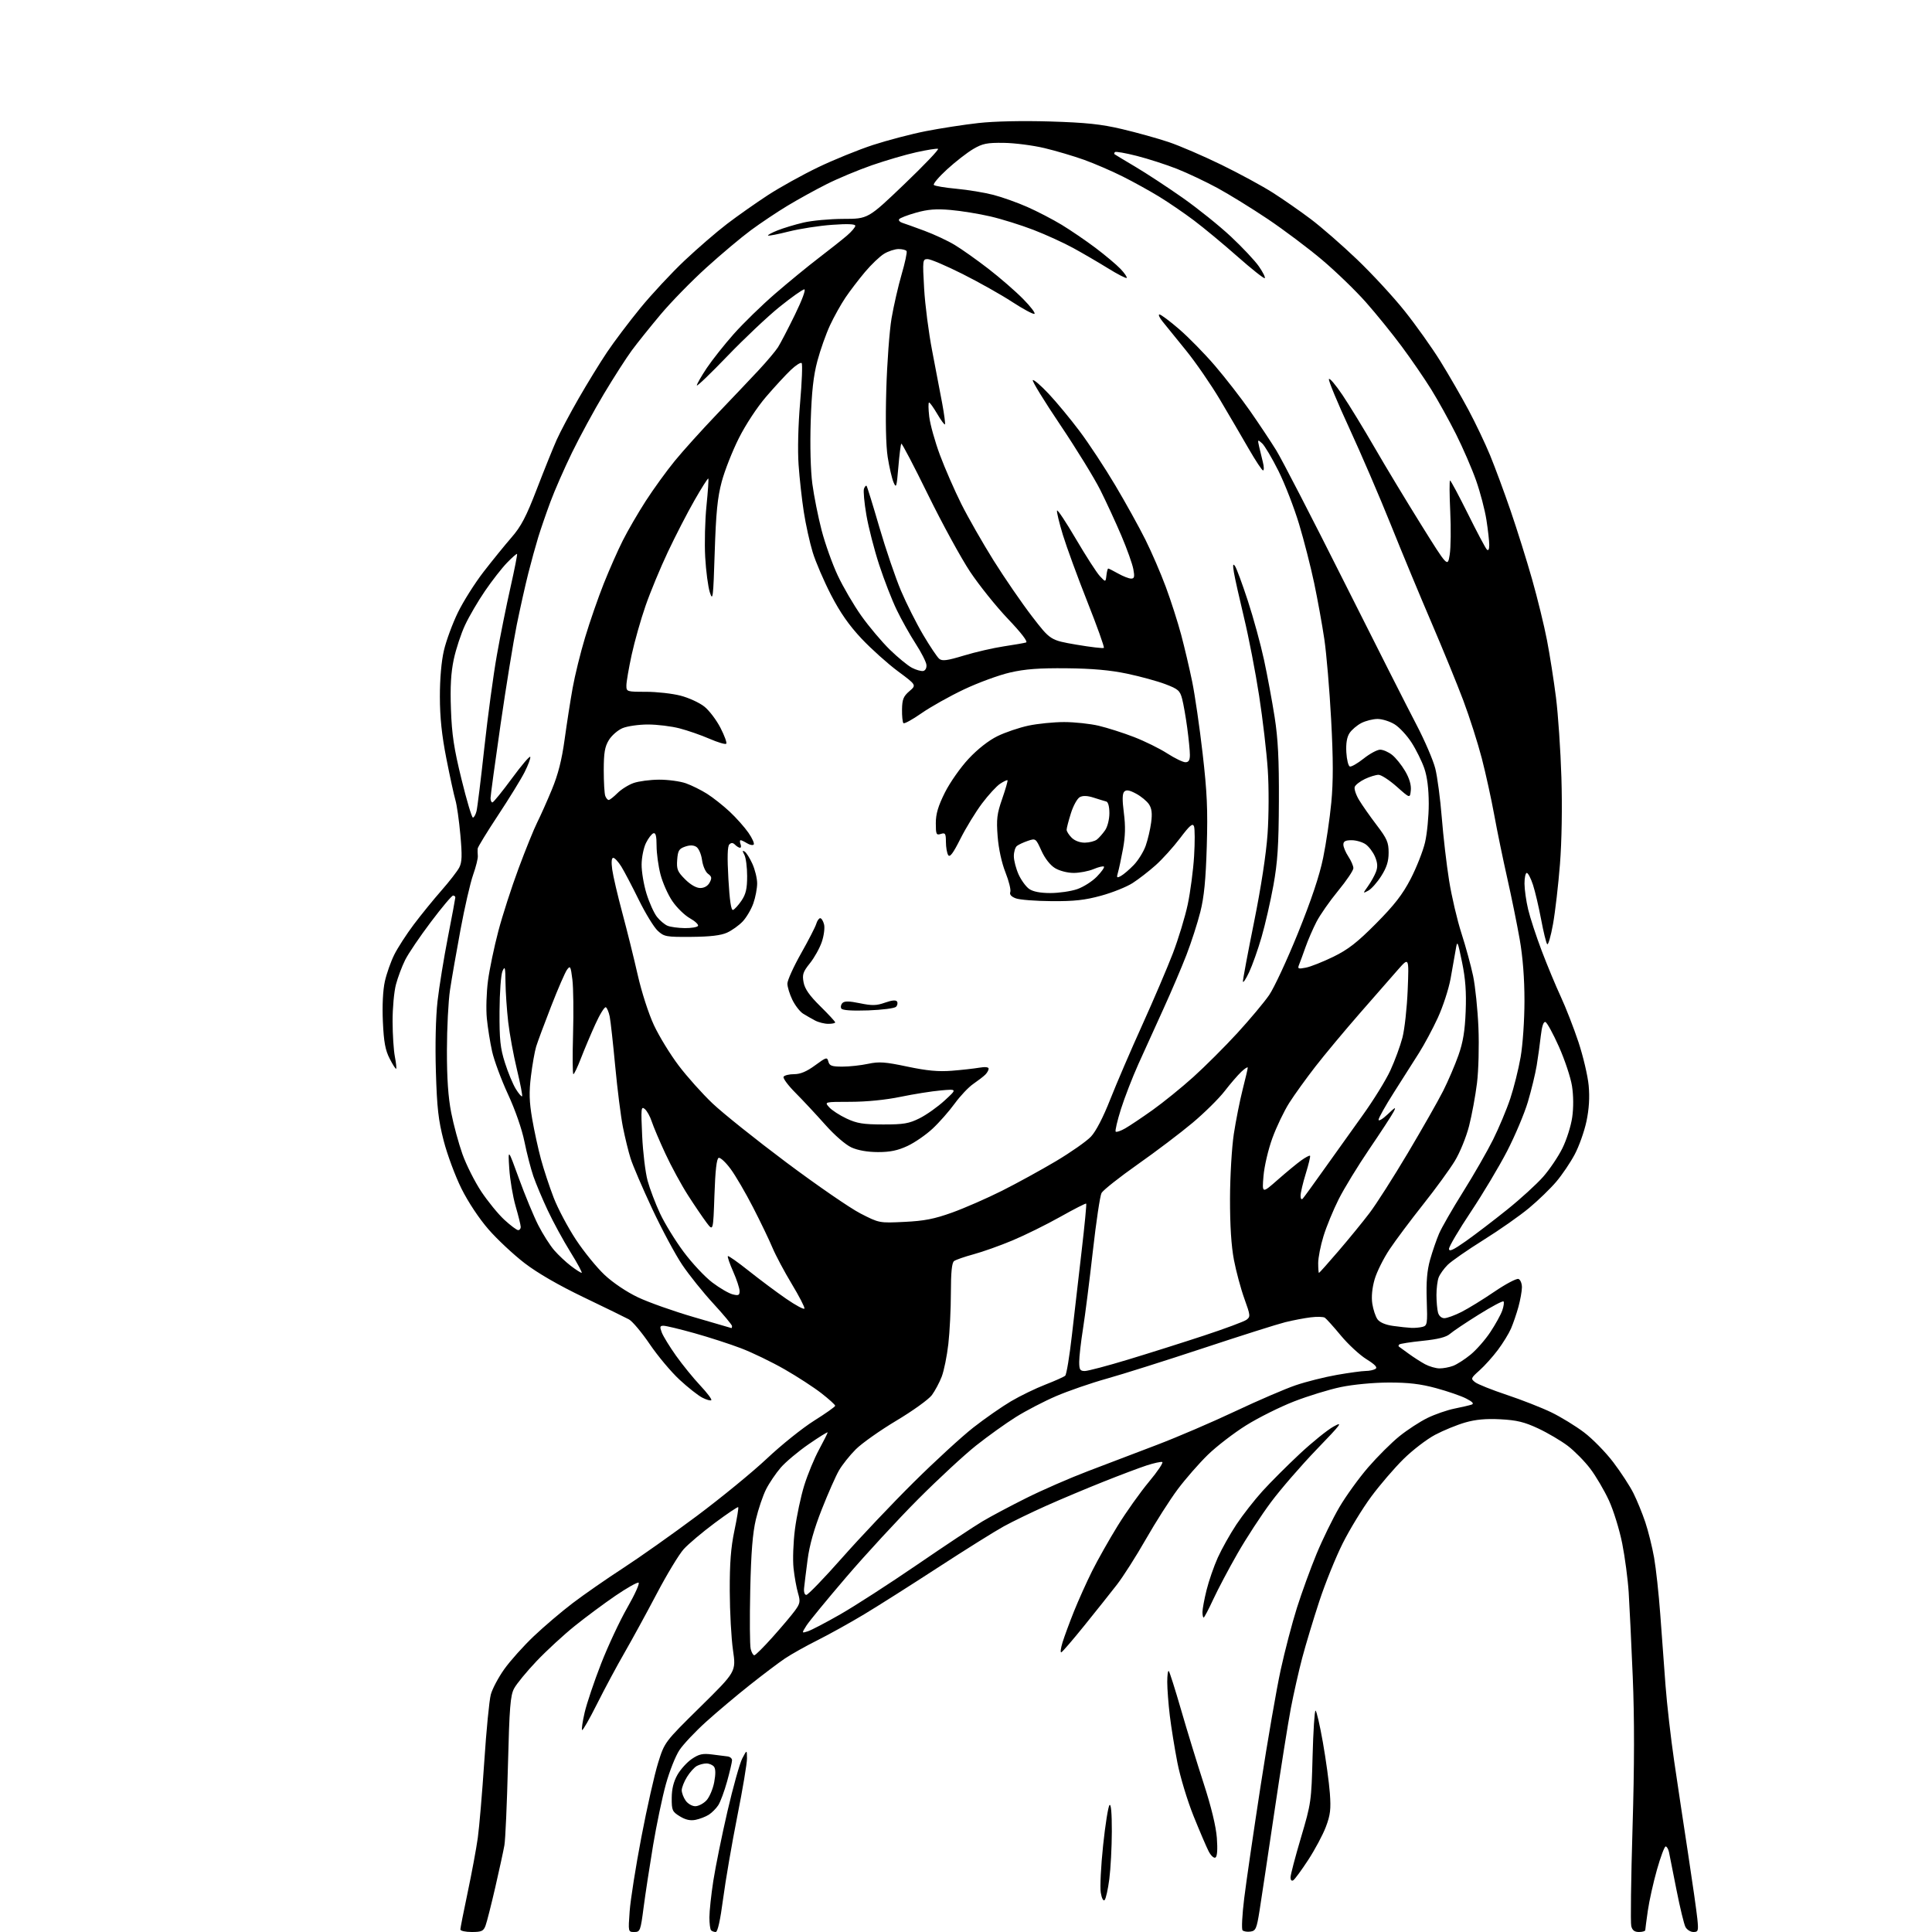 <?xml version="1.0" encoding="UTF-8" standalone="no"?>
<svg 
  version="1.1" 
  xmlns="http://www.w3.org/2000/svg" 
  xmlns:xlink="http://www.w3.org/1999/xlink" 
  xmlns:svg="http://www.w3.org/2000/svg"
  xmlns:rdf="http://www.w3.org/1999/02/22-rdf-syntax-ns#"
  xmlns:cc="http://creativecommons.org/ns#"
  xmlns:dc="http://purl.org/dc/elements/1.1/"
  viewBox="0 0 768 768"
  width="768"
  height="768"
>
<style>svg {background-color: white; }</style>"
<path stroke="none" fill="black" fill-rule="evenodd" d="M187.52,768.00C185.04,768.00 183.00,767.55 183.00,766.99C183.00,766.44 184.31,759.80 185.91,752.24C187.51,744.69 189.32,734.94 189.93,730.59C190.53,726.23 191.69,712.56 192.51,700.21C193.32,687.85 194.49,675.89 195.10,673.62C195.70,671.36 198.12,666.80 200.47,663.50C202.83,660.19 208.08,654.33 212.15,650.46C216.22,646.59 223.20,640.65 227.66,637.26C232.13,633.86 241.11,627.62 247.64,623.38C254.16,619.15 267.38,609.80 277.00,602.62C286.62,595.43 299.17,585.16 304.88,579.78C310.58,574.40 319.02,567.64 323.62,564.75C328.23,561.86 332.00,559.19 332.00,558.81C332.00,558.43 329.55,556.20 326.55,553.86C323.55,551.52 316.95,547.23 311.87,544.32C306.80,541.42 299.02,537.65 294.58,535.96C290.15,534.27 281.79,531.56 276.01,529.95C270.23,528.33 264.72,527.01 263.77,527.01C262.31,527.00 262.21,527.41 263.07,529.69C263.63,531.17 266.19,535.33 268.75,538.94C271.32,542.55 275.64,547.87 278.36,550.76C281.08,553.65 283.06,556.28 282.75,556.58C282.44,556.89 280.82,556.44 279.16,555.58C277.49,554.72 273.42,551.51 270.11,548.44C266.79,545.37 261.48,539.03 258.29,534.34C255.11,529.65 251.38,525.21 250.00,524.47C248.62,523.73 240.53,519.77 232.00,515.68C222.03,510.89 213.65,506.05 208.50,502.09C204.10,498.70 197.67,492.69 194.21,488.72C190.47,484.43 186.10,477.84 183.44,472.50C180.98,467.55 177.80,459.00 176.38,453.50C174.25,445.27 173.70,440.39 173.27,425.95C172.95,415.24 173.21,404.34 173.93,397.95C174.59,392.20 176.45,380.75 178.06,372.50C179.67,364.25 180.99,357.16 181.00,356.75C181.00,356.34 180.59,356.00 180.10,356.00C179.60,356.00 175.63,360.72 171.28,366.50C166.92,372.27 162.32,379.06 161.06,381.59C159.80,384.11 158.15,388.50 157.40,391.34C156.64,394.18 156.04,400.77 156.06,406.00C156.07,411.23 156.48,417.52 156.96,420.00C157.44,422.48 157.67,424.66 157.48,424.85C157.29,425.04 156.13,423.24 154.91,420.85C153.16,417.45 152.57,414.25 152.20,406.15C151.91,399.73 152.21,393.64 152.98,390.15C153.67,387.04 155.36,382.25 156.73,379.50C158.10,376.75 161.59,371.35 164.49,367.50C167.39,363.65 172.33,357.57 175.47,354.00C178.61,350.43 181.80,346.31 182.56,344.86C183.66,342.74 183.75,340.14 183.00,331.86C182.49,326.16 181.60,319.93 181.02,318.00C180.45,316.07 178.84,308.65 177.43,301.50C175.61,292.23 174.87,285.20 174.86,277.00C174.85,269.80 175.45,262.89 176.48,258.50C177.38,254.65 179.87,247.90 182.01,243.50C184.15,239.10 188.74,231.83 192.20,227.35C195.67,222.87 200.66,216.72 203.30,213.68C207.16,209.25 209.16,205.43 213.43,194.33C216.36,186.72 219.90,177.94 221.30,174.81C222.70,171.68 226.64,164.25 230.06,158.31C233.48,152.36 238.54,144.12 241.31,140.00C244.07,135.88 250.04,127.97 254.57,122.43C259.11,116.89 267.02,108.40 272.16,103.55C277.30,98.70 284.89,92.15 289.04,88.98C293.19,85.81 300.50,80.68 305.27,77.56C310.05,74.45 319.03,69.47 325.23,66.49C331.43,63.51 341.23,59.53 347.00,57.64C352.77,55.76 362.23,53.28 368.00,52.14C373.77,51.01 383.20,49.55 388.94,48.91C395.29,48.20 406.47,47.96 417.44,48.29C431.77,48.73 437.68,49.35 446.05,51.32C451.85,52.69 460.17,55.00 464.55,56.47C468.92,57.94 478.35,62.00 485.50,65.49C492.65,68.98 501.88,73.99 506.00,76.62C510.12,79.25 516.90,83.97 521.07,87.11C525.23,90.24 533.49,97.44 539.42,103.11C545.35,108.78 553.88,118.00 558.35,123.61C562.83,129.22 569.25,138.24 572.61,143.66C575.96,149.07 580.99,157.78 583.77,163.00C586.56,168.22 590.41,176.32 592.34,181.00C594.26,185.68 597.93,195.57 600.48,203.00C603.03,210.43 606.88,222.70 609.03,230.28C611.18,237.86 613.85,248.76 614.95,254.49C616.06,260.22 617.66,270.44 618.52,277.21C619.38,283.97 620.35,298.27 620.68,309.00C621.05,320.77 620.82,334.45 620.11,343.50C619.46,351.75 618.22,362.47 617.35,367.33C616.48,372.19 615.43,375.79 615.03,375.33C614.63,374.87 613.55,370.45 612.62,365.50C611.69,360.55 610.24,354.36 609.39,351.75C608.54,349.14 607.43,347.00 606.92,347.00C606.41,347.00 606.01,348.91 606.01,351.25C606.02,353.59 606.67,358.20 607.46,361.50C608.24,364.80 610.68,372.23 612.87,378.00C615.06,383.77 618.47,391.98 620.45,396.23C622.42,400.48 625.58,408.58 627.46,414.23C629.33,419.88 631.16,427.65 631.52,431.50C631.96,436.26 631.68,440.82 630.64,445.76C629.79,449.76 627.69,455.68 625.96,458.92C624.24,462.16 620.95,467.02 618.66,469.72C616.37,472.43 611.52,477.13 607.87,480.17C604.23,483.22 596.04,488.96 589.69,492.92C583.34,496.89 576.93,501.34 575.45,502.82C573.97,504.29 572.37,506.54 571.88,507.82C571.40,509.09 571.01,512.24 571.01,514.82C571.02,517.39 571.30,520.51 571.63,521.75C571.99,523.09 573.01,524.00 574.15,524.00C575.20,524.00 578.28,522.88 580.98,521.51C583.68,520.14 589.57,516.52 594.07,513.45C598.57,510.39 602.87,508.12 603.63,508.41C604.38,508.70 604.99,510.19 604.99,511.72C604.98,513.25 604.35,516.75 603.60,519.50C602.84,522.25 601.51,526.13 600.65,528.12C599.79,530.11 597.44,533.94 595.43,536.62C593.42,539.30 590.14,542.96 588.14,544.74C584.65,547.85 584.58,548.05 586.39,549.46C587.43,550.27 593.10,552.53 598.98,554.49C604.86,556.45 612.79,559.56 616.59,561.39C620.39,563.22 626.27,566.82 629.65,569.37C633.04,571.93 638.28,577.28 641.30,581.26C644.32,585.24 647.94,590.79 649.33,593.59C650.73,596.39 652.84,601.55 654.02,605.06C655.20,608.57 656.78,614.93 657.53,619.18C658.28,623.43 659.38,633.56 659.98,641.70C660.57,649.84 661.52,662.58 662.07,670.00C662.63,677.42 664.17,690.92 665.50,700.00C666.83,709.08 669.33,725.73 671.06,737.00C672.78,748.27 674.43,759.86 674.72,762.75C675.21,767.58 675.08,768.00 673.16,768.00C672.01,768.00 670.59,767.10 670.00,766.01C669.42,764.91 667.81,758.28 666.43,751.26C665.06,744.24 663.71,737.49 663.45,736.25C663.18,735.01 662.58,734.00 662.12,734.00C661.65,734.00 660.10,738.16 658.66,743.25C657.22,748.34 655.59,755.65 655.04,759.50C654.49,763.35 654.03,766.84 654.02,767.25C654.01,767.66 652.88,768.00 651.52,768.00C649.75,768.00 648.87,767.33 648.45,765.65C648.12,764.35 648.35,746.92 648.95,726.90C649.71,701.69 649.74,683.12 649.04,666.50C648.49,653.30 647.76,638.23 647.43,633.00C647.10,627.77 645.94,619.03 644.86,613.56C643.77,608.09 641.39,600.38 639.56,596.42C637.73,592.46 634.41,586.81 632.18,583.86C629.95,580.91 625.93,576.83 623.25,574.78C620.57,572.74 615.27,569.62 611.48,567.84C605.98,565.27 602.95,564.53 596.45,564.19C590.67,563.89 586.61,564.26 582.41,565.47C579.16,566.41 573.80,568.60 570.51,570.34C567.21,572.08 561.54,576.42 557.91,580.00C554.28,583.58 548.49,590.32 545.05,594.98C541.61,599.64 536.52,607.97 533.76,613.48C530.99,618.99 526.80,629.35 524.45,636.50C522.10,643.65 519.05,653.77 517.66,659.00C516.28,664.23 514.25,673.23 513.14,679.00C512.04,684.77 509.07,703.45 506.55,720.50C504.02,737.55 501.39,755.10 500.69,759.50C499.55,766.67 499.18,767.53 497.10,767.83C495.82,768.02 494.40,767.79 493.94,767.33C493.49,766.88 493.78,761.15 494.59,754.62C495.39,748.08 498.32,728.06 501.08,710.12C503.84,692.18 507.45,671.32 509.10,663.77C510.75,656.21 513.65,645.13 515.55,639.13C517.45,633.13 520.95,623.50 523.34,617.72C525.73,611.95 529.81,603.59 532.42,599.14C535.03,594.69 540.18,587.56 543.88,583.28C547.58,579.01 553.16,573.44 556.30,570.92C559.43,568.39 564.44,565.13 567.42,563.67C570.41,562.21 575.25,560.53 578.18,559.94C581.10,559.35 584.17,558.64 585.00,558.35C586.04,558.00 585.38,557.25 582.87,555.96C580.88,554.92 575.48,553.06 570.87,551.81C564.62,550.12 559.84,549.56 552.00,549.58C545.93,549.60 537.91,550.36 533.00,551.38C528.33,552.35 519.93,554.94 514.33,557.12C508.74,559.30 500.19,563.57 495.33,566.61C490.48,569.64 483.63,574.91 480.13,578.31C476.63,581.72 471.23,587.90 468.13,592.05C465.03,596.21 459.35,605.12 455.50,611.86C451.65,618.60 446.48,626.72 444.00,629.92C441.52,633.11 435.73,640.40 431.11,646.11C426.50,651.83 422.35,656.65 421.89,656.82C421.43,657.00 421.65,655.20 422.39,652.82C423.13,650.45 425.18,644.90 426.94,640.50C428.71,636.10 431.95,628.90 434.14,624.50C436.34,620.10 440.91,612.01 444.30,606.52C447.69,601.03 453.29,593.16 456.74,589.02C460.19,584.89 462.56,581.35 462.01,581.17C461.46,580.99 458.64,581.61 455.75,582.55C452.86,583.50 445.10,586.42 438.50,589.06C431.90,591.69 421.77,595.94 416.00,598.52C410.23,601.09 402.57,604.80 399.00,606.76C395.43,608.72 383.73,616.04 373.00,623.02C362.27,630.00 349.00,638.42 343.50,641.72C338.00,645.03 329.68,649.65 325.00,652.00C320.32,654.34 314.48,657.62 312.00,659.29C309.52,660.96 303.23,665.71 298.00,669.86C292.77,674.00 284.98,680.57 280.68,684.45C276.38,688.33 271.61,693.39 270.08,695.70C268.54,698.01 266.12,704.11 264.70,709.24C263.28,714.37 260.99,725.31 259.61,733.54C258.24,741.77 256.54,752.89 255.84,758.25C254.63,767.56 254.46,768.00 252.14,768.00C249.71,768.00 249.70,767.99 250.30,759.75C250.63,755.21 252.72,741.94 254.96,730.26C257.19,718.58 260.19,705.31 261.61,700.76C264.19,692.50 264.19,692.50 278.40,678.50C292.61,664.50 292.61,664.50 291.38,656.00C290.70,651.33 290.12,640.75 290.09,632.50C290.05,621.42 290.53,615.15 291.93,608.50C292.97,603.55 293.66,599.33 293.45,599.12C293.24,598.91 289.04,601.74 284.12,605.41C279.19,609.08 273.64,613.76 271.78,615.82C269.93,617.87 265.10,625.84 261.06,633.53C257.02,641.21 251.27,651.73 248.29,656.91C245.30,662.08 240.39,671.24 237.37,677.26C234.35,683.29 231.66,687.99 231.39,687.72C231.12,687.45 231.58,684.31 232.41,680.74C233.24,677.16 236.17,668.45 238.93,661.37C241.69,654.29 246.40,644.23 249.40,639.00C252.40,633.77 254.39,629.34 253.83,629.13C253.27,628.93 249.14,631.27 244.65,634.33C240.17,637.39 232.90,642.78 228.50,646.32C224.10,649.85 217.26,656.15 213.30,660.32C209.34,664.49 205.32,669.38 204.36,671.20C202.87,674.00 202.50,678.64 201.91,702.00C201.53,717.12 200.90,731.30 200.51,733.50C200.13,735.70 198.49,743.25 196.87,750.28C195.25,757.30 193.51,764.17 192.99,765.53C192.18,767.65 191.42,768.00 187.52,768.00zM284.52,768.00C283.87,768.00 283.03,767.70 282.67,767.33C282.30,766.97 282.00,764.66 282.00,762.20C282.00,759.75 282.70,753.18 283.56,747.62C284.43,742.05 286.95,729.62 289.18,720.00C291.41,710.38 294.06,700.92 295.07,699.00C296.91,695.50 296.91,695.50 296.94,699.00C296.96,700.92 295.22,711.29 293.08,722.03C290.95,732.77 288.41,747.51 287.45,754.78C286.32,763.33 285.29,768.00 284.52,768.00zM439.11,755.29C438.58,755.82 437.95,754.62 437.57,752.35C437.21,750.23 437.64,741.75 438.51,733.50C439.38,725.26 440.52,718.08 441.05,717.55C441.65,716.95 441.99,720.78 441.97,728.05C441.95,734.35 441.50,742.85 440.97,746.95C440.44,751.04 439.60,754.80 439.11,755.29zM514.10,747.44C513.45,747.84 513.00,747.37 513.00,746.30C513.00,745.30 514.87,738.18 517.15,730.49C521.20,716.82 521.30,716.08 521.77,698.25C522.03,688.21 522.56,680.00 522.94,680.00C523.33,680.00 524.64,685.66 525.86,692.58C527.08,699.50 528.33,708.61 528.64,712.83C529.11,719.19 528.84,721.47 527.05,726.21C525.86,729.35 522.71,735.25 520.04,739.34C517.38,743.42 514.70,747.07 514.10,747.44zM483.17,738.40C482.56,738.77 481.37,737.69 480.45,735.91C479.56,734.18 476.84,727.82 474.41,721.79C471.99,715.75 469.11,706.24 468.03,700.66C466.94,695.07 465.59,686.69 465.02,682.03C464.46,677.37 464.00,671.33 464.00,668.61C464.00,665.89 464.27,663.94 464.61,664.27C464.94,664.60 467.14,671.54 469.50,679.69C471.85,687.83 475.90,701.02 478.49,709.00C481.51,718.30 483.38,726.05 483.72,730.62C484.06,735.18 483.86,737.97 483.17,738.40zM276.50,723.41C274.42,723.83 272.51,723.41 270.25,722.02C267.24,720.18 267.00,719.64 267.02,714.76C267.03,711.17 267.75,708.24 269.28,705.53C270.52,703.35 273.10,700.50 275.02,699.20C277.86,697.28 279.33,696.95 283.00,697.42C285.48,697.74 288.29,698.09 289.25,698.21C290.21,698.33 291.00,699.01 291.00,699.73C291.00,700.44 290.11,704.23 289.03,708.15C287.94,712.07 286.36,716.33 285.51,717.62C284.67,718.91 282.97,720.61 281.74,721.39C280.51,722.17 278.15,723.08 276.50,723.41zM276.38,718.00C277.63,718.00 279.63,716.96 280.82,715.69C282.01,714.42 283.40,711.16 283.91,708.44C284.52,705.16 284.49,703.09 283.79,702.25C283.22,701.56 281.88,701.00 280.81,701.00C279.74,701.00 278.04,701.44 277.02,701.99C276.01,702.53 274.24,704.50 273.09,706.36C271.94,708.21 271.00,710.60 271.00,711.65C271.00,712.70 271.70,714.56 272.56,715.78C273.41,717.00 275.13,718.00 276.38,718.00zM299.85,658.00C300.30,658.00 303.58,654.74 307.14,650.75C310.71,646.76 314.69,642.05 315.98,640.28C318.08,637.40 318.21,636.65 317.22,633.28C316.61,631.20 315.81,626.77 315.45,623.43C315.08,620.09 315.33,613.12 316.00,607.93C316.67,602.74 318.33,594.90 319.69,590.50C321.06,586.10 323.71,579.67 325.59,576.22C327.46,572.76 329.00,569.69 329.00,569.41C329.00,569.12 325.59,571.24 321.43,574.11C317.26,576.99 312.27,581.18 310.34,583.42C308.41,585.67 305.79,589.52 304.54,592.00C303.28,594.48 301.45,599.88 300.47,604.00C299.18,609.45 298.56,617.17 298.23,632.23C297.98,643.63 298.06,654.10 298.41,655.48C298.75,656.87 299.40,658.00 299.85,658.00zM321.07,648.49C322.41,648.08 328.23,645.04 334.00,641.74C339.77,638.44 353.50,629.58 364.50,622.05C375.50,614.52 387.20,606.75 390.50,604.79C393.80,602.82 401.66,598.64 407.96,595.50C414.26,592.35 425.28,587.54 432.46,584.81C439.63,582.07 452.02,577.35 460.00,574.32C467.98,571.28 481.93,565.30 491.00,561.01C500.07,556.73 510.90,552.07 515.05,550.66C519.21,549.24 526.58,547.39 531.44,546.54C536.29,545.69 541.44,544.99 542.88,544.98C544.32,544.98 546.08,544.60 546.78,544.15C547.69,543.58 546.61,542.44 543.18,540.30C540.49,538.63 535.91,534.39 533.00,530.88C530.09,527.37 527.23,524.19 526.63,523.80C526.03,523.42 523.51,523.35 521.02,523.66C518.54,523.96 513.99,524.83 510.91,525.59C507.84,526.35 493.22,530.98 478.41,535.89C463.61,540.79 446.32,546.25 440.00,548.02C433.68,549.79 424.58,552.93 419.80,554.99C415.01,557.05 407.81,560.79 403.80,563.31C399.78,565.82 392.68,570.92 388.00,574.63C383.32,578.34 372.97,587.93 364.98,595.94C357.00,603.95 344.17,617.85 336.48,626.83C328.79,635.81 321.63,644.53 320.57,646.20C318.65,649.25 318.65,649.25 321.07,648.49zM478.47,643.00C478.21,643.00 478.00,642.02 478.00,640.81C478.00,639.61 478.73,635.67 479.63,632.06C480.52,628.45 482.53,622.66 484.09,619.18C485.66,615.71 488.99,609.77 491.50,605.99C494.02,602.21 498.67,596.26 501.84,592.76C505.01,589.26 511.67,582.60 516.65,577.95C521.63,573.30 527.68,568.41 530.10,567.08C534.01,564.92 533.27,565.93 523.35,576.21C517.23,582.57 509.07,591.98 505.23,597.14C501.39,602.29 495.41,611.45 491.95,617.50C488.48,623.55 484.14,631.76 482.29,635.75C480.45,639.74 478.73,643.00 478.47,643.00zM320.53,634.00C321.18,634.00 327.59,627.36 334.76,619.25C341.93,611.14 354.71,597.65 363.15,589.28C371.59,580.91 382.27,571.11 386.87,567.50C391.48,563.89 398.23,559.19 401.87,557.04C405.52,554.89 411.65,551.91 415.50,550.42C419.35,548.92 422.92,547.33 423.43,546.87C423.95,546.41 425.15,539.16 426.10,530.77C427.05,522.37 428.79,507.24 429.98,497.14C431.16,487.05 431.97,478.63 431.78,478.45C431.59,478.26 426.95,480.63 421.47,483.71C415.99,486.79 407.45,491.01 402.50,493.08C397.55,495.16 390.57,497.64 387.00,498.60C383.43,499.57 379.94,500.78 379.25,501.30C378.38,501.96 378.00,505.75 377.99,513.87C377.99,520.27 377.53,529.44 376.98,534.26C376.43,539.08 375.24,544.93 374.34,547.26C373.44,549.59 371.68,552.88 370.44,554.57C369.19,556.26 362.85,560.83 356.34,564.72C349.83,568.61 342.55,573.76 340.17,576.15C337.78,578.54 334.79,582.30 333.52,584.50C332.24,586.70 329.16,593.67 326.67,600.00C323.62,607.72 321.77,614.29 321.03,620.00C320.42,624.67 319.79,629.74 319.64,631.25C319.47,632.87 319.84,634.00 320.53,634.00zM431.22,545.00C432.43,545.00 440.20,542.95 448.47,540.44C456.73,537.94 470.30,533.65 478.61,530.91C486.92,528.17 494.50,525.35 495.47,524.65C497.13,523.43 497.08,522.97 494.67,516.28C493.26,512.39 491.39,505.44 490.51,500.85C489.45,495.28 488.93,487.17 488.95,476.50C488.97,467.64 489.65,456.16 490.46,450.78C491.28,445.43 492.86,437.48 493.97,433.11C495.09,428.74 496.00,424.83 496.00,424.41C496.00,423.99 494.85,424.73 493.45,426.04C492.05,427.36 489.05,430.84 486.78,433.78C484.51,436.72 478.79,442.37 474.06,446.34C469.33,450.31 459.50,457.76 452.20,462.89C444.91,468.03 438.46,473.14 437.87,474.24C437.28,475.34 435.73,485.75 434.42,497.37C433.11,508.99 431.36,522.83 430.52,528.12C429.68,533.41 429.00,539.37 429.00,541.37C429.00,544.45 429.33,545.00 431.22,545.00zM572.18,543.96C573.66,543.98 576.12,543.52 577.65,542.94C579.18,542.36 582.31,540.35 584.60,538.47C586.89,536.59 590.42,532.57 592.43,529.53C594.45,526.49 596.58,522.63 597.17,520.95C597.75,519.27 597.98,517.65 597.67,517.34C597.36,517.03 592.92,519.39 587.81,522.58C582.69,525.77 577.55,529.22 576.38,530.24C574.90,531.54 571.64,532.37 565.52,533.00C560.70,533.49 556.52,534.15 556.22,534.45C555.91,534.75 555.85,535.13 556.08,535.29C556.31,535.45 558.08,536.73 560.00,538.14C561.92,539.54 564.85,541.42 566.50,542.31C568.15,543.19 570.71,543.94 572.18,543.96zM290.75,527.93C290.89,527.97 291.00,527.61 291.00,527.14C291.00,526.66 287.67,522.66 283.60,518.23C279.52,513.81 273.95,506.87 271.22,502.82C268.48,498.76 263.09,488.71 259.24,480.47C255.39,472.24 251.53,463.25 250.67,460.50C249.80,457.75 248.43,452.12 247.61,448.00C246.79,443.88 245.42,433.02 244.56,423.87C243.70,414.73 242.72,405.83 242.37,404.10C242.02,402.37 241.34,400.71 240.85,400.41C240.36,400.10 238.46,403.15 236.64,407.18C234.81,411.20 232.24,417.31 230.91,420.75C229.59,424.19 228.25,427.00 227.93,427.00C227.60,427.00 227.55,419.85 227.80,411.11C228.05,402.37 227.93,392.59 227.53,389.38C226.87,384.08 226.67,383.73 225.41,385.46C224.64,386.50 221.81,393.02 219.12,399.93C216.42,406.84 213.74,414.07 213.14,416.00C212.55,417.93 211.62,423.22 211.06,427.77C210.27,434.25 210.38,437.92 211.55,444.77C212.38,449.57 213.95,456.80 215.05,460.83C216.14,464.87 218.41,471.73 220.09,476.09C221.77,480.44 225.75,487.94 228.92,492.75C232.09,497.56 237.23,503.88 240.33,506.79C243.67,509.92 249.08,513.56 253.59,515.70C257.79,517.70 267.81,521.25 275.86,523.59C283.91,525.94 290.61,527.89 290.75,527.93zM561.00,527.85C562.38,527.92 564.40,527.73 565.50,527.44C567.36,526.94 567.48,526.21 567.15,516.83C566.90,509.54 567.27,505.10 568.48,500.77C569.41,497.48 571.01,492.81 572.04,490.41C573.07,488.00 577.37,480.52 581.59,473.79C585.82,467.05 591.18,457.71 593.52,453.02C595.85,448.33 598.93,441.00 600.35,436.72C601.78,432.44 603.63,425.02 604.47,420.22C605.33,415.28 605.99,405.59 606.00,397.87C606.00,388.93 605.35,380.50 604.10,373.37C603.05,367.39 600.82,356.43 599.14,349.00C597.46,341.57 595.14,330.32 593.99,324.00C592.84,317.68 590.61,307.53 589.04,301.46C587.47,295.39 584.16,285.04 581.69,278.46C579.21,271.88 573.52,257.97 569.05,247.55C564.57,237.12 557.28,219.57 552.86,208.55C548.43,197.52 541.00,180.25 536.35,170.18C531.69,160.10 528.05,151.34 528.26,150.71C528.47,150.08 530.90,152.92 533.66,157.03C536.42,161.14 542.18,170.57 546.47,178.00C550.76,185.43 559.04,199.15 564.87,208.50C575.47,225.50 575.47,225.50 576.28,220.50C576.72,217.75 576.82,209.99 576.49,203.25C576.17,196.51 576.14,191.00 576.42,191.00C576.70,191.00 579.89,196.96 583.51,204.24C587.12,211.52 590.51,217.91 591.04,218.44C591.65,219.05 592.00,218.40 592.00,216.64C592.00,215.12 591.50,210.65 590.88,206.69C590.27,202.74 588.42,195.68 586.77,191.00C585.12,186.33 581.53,178.04 578.79,172.58C576.05,167.13 571.63,159.14 568.95,154.83C566.28,150.52 561.01,142.84 557.23,137.75C553.46,132.66 547.02,124.72 542.93,120.10C538.84,115.48 531.00,107.90 525.50,103.26C520.00,98.62 510.29,91.33 503.93,87.06C497.57,82.80 488.57,77.24 483.93,74.72C479.29,72.21 472.05,68.78 467.83,67.11C463.61,65.45 456.47,63.14 451.96,61.99C447.46,60.84 443.52,60.15 443.22,60.45C442.91,60.75 442.85,61.15 443.08,61.33C443.31,61.51 447.05,63.76 451.38,66.33C455.72,68.90 464.15,74.44 470.12,78.63C476.09,82.82 484.71,89.75 489.28,94.02C493.84,98.29 498.87,103.64 500.44,105.91C502.01,108.18 503.06,110.27 502.77,110.57C502.48,110.86 497.63,107.02 491.99,102.04C486.36,97.06 478.54,90.58 474.62,87.63C470.70,84.68 464.46,80.42 460.75,78.15C457.04,75.88 450.52,72.28 446.25,70.14C441.99,68.00 435.12,65.04 431.00,63.55C426.88,62.07 419.76,59.96 415.18,58.87C410.61,57.78 403.34,56.85 399.04,56.79C392.32,56.70 390.58,57.06 386.85,59.25C384.46,60.66 379.80,64.28 376.50,67.30C373.20,70.32 370.82,73.12 371.22,73.53C371.62,73.94 375.67,74.62 380.22,75.04C384.77,75.46 391.37,76.55 394.87,77.46C398.38,78.37 404.46,80.54 408.37,82.27C412.29,84.00 418.43,87.18 422.00,89.34C425.57,91.51 431.65,95.65 435.50,98.55C439.35,101.46 443.82,105.21 445.43,106.90C447.04,108.60 448.13,110.20 447.87,110.47C447.60,110.74 444.26,109.02 440.44,106.65C436.62,104.29 430.40,100.66 426.62,98.59C422.84,96.52 415.74,93.28 410.84,91.39C405.95,89.50 398.24,87.09 393.72,86.04C389.20,84.99 382.09,83.83 377.93,83.47C372.16,82.96 368.87,83.21 364.15,84.54C360.74,85.50 357.70,86.67 357.41,87.15C357.11,87.62 357.69,88.27 358.69,88.58C359.68,88.89 363.65,90.32 367.50,91.75C371.35,93.18 376.75,95.70 379.50,97.36C382.25,99.01 388.28,103.28 392.89,106.84C397.50,110.41 403.74,115.82 406.74,118.88C409.75,121.93 411.75,124.58 411.19,124.77C410.63,124.96 406.64,122.81 402.33,120.00C398.03,117.18 389.18,112.21 382.68,108.94C376.17,105.67 369.92,103.00 368.77,103.00C366.75,103.00 366.71,103.30 367.36,114.75C367.73,121.21 369.17,132.35 370.56,139.50C371.95,146.65 373.74,156.06 374.55,160.41C375.35,164.76 375.84,168.49 375.63,168.71C375.42,168.92 374.04,167.05 372.58,164.55C371.11,162.05 369.65,160.00 369.32,160.00C368.99,160.00 369.02,162.52 369.38,165.60C369.74,168.68 371.66,175.54 373.63,180.85C375.61,186.16 379.44,194.92 382.13,200.32C384.83,205.71 390.62,215.84 394.98,222.82C399.35,229.79 406.21,239.77 410.22,244.99C417.53,254.49 417.53,254.49 427.91,256.27C433.62,257.24 438.52,257.81 438.80,257.54C439.08,257.26 436.12,248.99 432.23,239.18C428.34,229.36 423.97,217.41 422.51,212.63C421.05,207.84 420.00,203.49 420.18,202.96C420.36,202.43 423.74,207.51 427.69,214.25C431.65,220.99 435.92,227.62 437.19,228.99C439.50,231.47 439.50,231.47 439.82,228.74C439.99,227.23 440.31,226.00 440.54,226.00C440.76,226.00 442.54,226.90 444.50,228.00C446.46,229.10 448.77,230.00 449.64,230.00C450.93,230.00 451.09,229.30 450.52,226.25C450.14,224.19 448.01,218.22 445.79,213.00C443.57,207.78 439.79,199.58 437.39,194.79C434.98,189.99 427.82,178.35 421.47,168.91C415.12,159.47 410.20,151.47 410.55,151.12C410.90,150.78 413.74,153.21 416.86,156.53C419.98,159.85 425.53,166.55 429.18,171.42C432.84,176.29 439.20,185.95 443.32,192.89C447.44,199.82 452.83,209.55 455.30,214.50C457.77,219.45 461.43,227.92 463.43,233.32C465.44,238.72 468.18,247.27 469.53,252.32C470.87,257.37 472.85,265.77 473.92,271.00C474.99,276.23 476.86,289.05 478.06,299.50C479.84,314.97 480.15,321.85 479.71,336.50C479.31,349.77 478.64,356.60 477.15,362.50C476.04,366.90 473.58,374.55 471.67,379.50C469.76,384.45 465.64,394.12 462.50,401.00C459.36,407.88 454.87,417.77 452.52,423.00C450.17,428.23 447.05,436.28 445.59,440.89C444.14,445.50 443.20,449.53 443.50,449.84C443.81,450.14 445.51,449.57 447.28,448.55C449.05,447.54 453.96,444.25 458.19,441.24C462.41,438.23 469.69,432.34 474.35,428.14C479.01,423.94 486.89,416.08 491.85,410.67C496.81,405.26 502.50,398.47 504.49,395.58C506.48,392.69 511.64,381.59 515.96,370.92C521.28,357.77 524.51,348.12 525.97,341.02C527.15,335.26 528.61,325.38 529.21,319.06C530.01,310.62 530.00,301.84 529.15,286.03C528.51,274.19 527.29,259.77 526.43,254.00C525.57,248.22 523.76,238.24 522.41,231.82C521.06,225.40 518.36,214.82 516.40,208.32C514.44,201.82 510.76,192.32 508.21,187.21C505.66,182.10 502.73,177.17 501.71,176.24C499.93,174.62 499.88,174.68 500.52,177.53C500.89,179.16 501.56,181.96 502.02,183.75C502.47,185.54 502.50,187.00 502.08,187.00C501.67,187.00 499.12,183.15 496.41,178.45C493.71,173.75 488.57,164.97 485.00,158.95C481.43,152.93 475.35,144.11 471.50,139.36C467.65,134.61 463.45,129.43 462.18,127.86C460.90,126.29 460.33,125.00 460.90,125.00C461.48,125.00 465.00,127.63 468.72,130.84C472.45,134.05 478.88,140.61 483.00,145.42C487.12,150.23 493.38,158.29 496.90,163.33C500.42,168.38 505.11,175.43 507.32,179.00C509.53,182.57 521.61,205.97 534.16,231.00C546.72,256.02 559.70,281.68 563.02,288.00C566.33,294.32 569.72,302.20 570.55,305.50C571.38,308.80 572.54,317.57 573.13,325.00C573.72,332.43 575.02,343.68 576.04,350.02C577.05,356.35 579.26,365.79 580.95,371.00C582.63,376.21 584.72,383.85 585.59,387.98C586.45,392.12 587.40,401.35 587.70,408.50C588.00,415.79 587.75,425.50 587.12,430.60C586.50,435.60 585.09,443.25 583.98,447.60C582.86,451.97 580.34,458.18 578.31,461.50C576.31,464.80 570.66,472.56 565.75,478.74C560.85,484.92 554.85,492.93 552.43,496.55C550.00,500.17 547.31,505.57 546.44,508.54C545.44,512.00 545.10,515.50 545.51,518.23C545.87,520.58 546.80,523.38 547.59,524.46C548.49,525.69 550.78,526.66 553.76,527.07C556.37,527.44 559.62,527.79 561.00,527.85zM319.78,520.17C319.95,519.66 317.67,515.26 314.73,510.38C311.78,505.49 308.34,499.02 307.07,496.00C305.81,492.98 302.35,485.77 299.38,480.00C296.42,474.23 292.39,467.33 290.44,464.69C288.49,462.04 286.35,460.05 285.69,460.27C284.87,460.54 284.34,465.18 284.00,475.08C283.50,489.50 283.50,489.50 280.86,486.00C279.41,484.07 276.09,479.19 273.49,475.14C270.89,471.09 266.85,463.67 264.52,458.64C262.18,453.61 259.74,447.85 259.08,445.83C258.43,443.81 257.18,441.56 256.30,440.84C254.85,439.63 254.76,440.60 255.27,451.51C255.58,458.10 256.55,466.13 257.43,469.34C258.30,472.55 260.52,478.40 262.36,482.34C264.19,486.28 268.43,493.18 271.78,497.67C275.13,502.16 280.26,507.64 283.19,509.84C286.11,512.05 289.74,514.16 291.25,514.53C293.56,515.11 294.00,514.90 294.00,513.23C294.00,512.14 292.86,508.66 291.46,505.50C290.06,502.34 289.10,499.56 289.34,499.33C289.57,499.10 293.30,501.73 297.63,505.17C301.96,508.62 308.64,513.61 312.49,516.26C316.33,518.91 319.61,520.67 319.78,520.17zM231.20,505.97C231.59,505.99 229.60,502.29 226.78,497.75C223.96,493.21 219.90,485.77 217.76,481.20C215.61,476.64 213.03,470.49 212.01,467.54C211.00,464.59 209.41,458.42 208.48,453.84C207.49,448.90 204.81,441.21 201.94,435.00C199.27,429.23 196.43,421.57 195.63,418.00C194.83,414.43 193.89,408.52 193.53,404.88C193.16,401.24 193.37,394.49 193.98,389.88C194.59,385.27 196.44,376.40 198.09,370.16C199.73,363.92 203.36,352.67 206.16,345.16C208.95,337.65 212.29,329.42 213.57,326.88C214.85,324.34 217.47,318.47 219.38,313.85C221.86,307.87 223.32,302.11 224.44,293.97C225.31,287.66 226.74,278.45 227.63,273.50C228.51,268.55 230.75,259.46 232.61,253.30C234.46,247.14 237.79,237.56 240.00,232.00C242.21,226.45 245.62,218.72 247.59,214.83C249.55,210.93 253.66,203.86 256.71,199.13C259.77,194.39 264.95,187.23 268.24,183.21C271.52,179.19 279.03,170.87 284.93,164.70C290.83,158.54 298.32,150.64 301.58,147.15C304.83,143.66 308.29,139.56 309.26,138.04C310.23,136.51 313.26,130.71 315.98,125.13C318.85,119.27 320.42,115.01 319.72,115.02C319.05,115.04 314.63,118.17 309.89,121.98C305.16,125.80 295.82,134.61 289.14,141.56C282.46,148.51 277.00,153.75 277.00,153.21C277.00,152.67 278.77,149.58 280.92,146.35C283.08,143.12 287.92,137.01 291.67,132.78C295.43,128.54 302.81,121.35 308.08,116.79C313.35,112.23 321.19,105.80 325.51,102.50C329.83,99.20 334.85,95.22 336.68,93.65C338.51,92.08 340.00,90.32 340.00,89.75C340.00,89.05 336.93,88.92 330.75,89.37C325.66,89.73 317.94,90.93 313.59,92.02C309.24,93.12 305.51,93.84 305.30,93.63C305.09,93.42 306.79,92.50 309.08,91.59C311.36,90.67 316.00,89.27 319.37,88.48C322.74,87.68 329.90,87.02 335.28,87.01C345.07,87.00 345.07,87.00 359.44,73.25C367.34,65.69 373.39,59.35 372.88,59.16C372.36,58.97 368.46,59.59 364.22,60.53C359.97,61.47 352.04,63.80 346.58,65.69C341.13,67.59 333.05,70.96 328.63,73.19C324.21,75.41 317.19,79.28 313.04,81.79C308.89,84.29 302.35,88.67 298.50,91.51C294.65,94.35 286.69,101.04 280.81,106.37C274.93,111.69 266.74,120.08 262.61,125.00C258.48,129.92 253.33,136.34 251.16,139.28C248.99,142.22 244.00,150.00 240.07,156.56C236.14,163.13 230.43,173.65 227.37,179.94C224.31,186.23 220.46,195.00 218.82,199.44C217.17,203.87 214.99,210.20 213.97,213.50C212.96,216.80 211.17,223.27 210.01,227.88C208.84,232.49 206.78,241.71 205.42,248.37C204.07,255.04 201.17,272.87 198.98,287.99C196.79,303.12 195.00,316.29 195.00,317.25C195.00,318.21 195.34,318.99 195.75,318.97C196.16,318.95 199.64,314.66 203.49,309.43C207.33,304.20 210.62,300.35 210.79,300.88C210.97,301.41 209.95,304.13 208.54,306.93C207.12,309.73 202.37,317.45 197.98,324.09C193.59,330.74 189.95,336.69 189.88,337.33C189.82,337.98 189.85,339.28 189.94,340.23C190.04,341.19 189.20,344.56 188.08,347.73C186.96,350.90 184.70,360.70 183.07,369.50C181.43,378.30 179.55,389.10 178.89,393.50C178.22,397.90 177.67,408.70 177.66,417.50C177.64,428.64 178.16,436.17 179.36,442.29C180.30,447.12 182.32,454.55 183.83,458.79C185.34,463.03 188.70,469.71 191.30,473.64C193.91,477.56 198.04,482.63 200.49,484.89C202.95,487.15 205.42,489.00 205.98,489.00C206.54,489.00 207.00,488.44 207.00,487.75C207.00,487.06 206.09,483.35 204.97,479.50C203.86,475.65 202.72,468.90 202.44,464.50C201.93,456.50 201.93,456.50 206.29,468.50C208.69,475.10 212.14,483.43 213.95,487.00C215.77,490.57 218.63,495.07 220.31,497.00C221.98,498.93 224.96,501.72 226.93,503.22C228.89,504.72 230.82,505.96 231.20,505.97zM524.31,506.00C524.47,506.00 527.99,502.06 532.11,497.25C536.24,492.44 541.77,485.67 544.40,482.20C547.04,478.74 553.90,467.99 559.65,458.32C565.40,448.64 571.73,437.53 573.70,433.61C575.67,429.70 578.39,423.35 579.75,419.50C581.59,414.30 582.33,409.80 582.63,402.00C582.93,394.32 582.55,389.09 581.19,382.50C579.41,373.88 579.30,373.67 578.67,377.50C578.31,379.70 577.39,384.91 576.62,389.08C575.85,393.25 573.57,400.22 571.56,404.58C569.55,408.94 566.20,415.20 564.11,418.50C562.02,421.80 557.54,428.85 554.16,434.17C550.77,439.49 548.00,444.42 548.00,445.12C548.00,445.82 549.63,444.84 551.63,442.95C554.74,439.98 555.07,439.85 553.96,442.00C553.25,443.38 548.93,450.00 544.36,456.72C539.79,463.44 534.29,472.44 532.14,476.72C529.99,481.00 527.28,487.58 526.12,491.36C524.95,495.13 524.00,499.96 524.00,502.11C524.00,504.25 524.14,506.00 524.31,506.00zM582.75,493.34C586.46,490.72 593.83,485.09 599.13,480.83C604.43,476.58 610.86,470.71 613.42,467.80C615.99,464.88 619.44,459.77 621.09,456.42C622.75,453.08 624.50,447.54 624.98,444.11C625.53,440.29 625.49,435.47 624.89,431.68C624.35,428.28 622.01,421.26 619.70,416.08C617.39,410.89 614.97,406.48 614.33,406.27C613.57,406.02 612.93,407.93 612.50,411.69C612.15,414.89 611.41,420.20 610.87,423.50C610.33,426.80 608.75,433.32 607.36,438.00C605.97,442.68 602.24,451.50 599.09,457.61C595.93,463.72 589.44,474.58 584.67,481.74C579.90,488.90 576.00,495.51 576.00,496.43C576.00,497.69 577.68,496.92 582.75,493.34zM359.50,485.72C367.44,485.34 371.36,484.57 378.50,482.01C383.44,480.23 392.34,476.34 398.26,473.37C404.18,470.40 413.85,465.09 419.76,461.58C425.67,458.06 431.92,453.68 433.66,451.84C435.64,449.75 438.52,444.20 441.35,437.00C443.85,430.68 449.55,417.40 454.04,407.50C458.52,397.60 464.00,384.77 466.22,379.00C468.43,373.23 471.10,364.45 472.15,359.50C473.19,354.55 474.33,345.93 474.67,340.35C475.01,334.77 474.99,329.42 474.63,328.47C474.10,327.10 472.96,328.08 469.08,333.21C466.39,336.76 462.01,341.61 459.34,343.98C456.68,346.35 452.57,349.53 450.21,351.04C447.85,352.56 442.23,354.82 437.71,356.05C431.27,357.82 427.01,358.29 418.00,358.22C411.68,358.18 405.27,357.68 403.77,357.10C401.97,356.42 401.23,355.56 401.61,354.58C401.92,353.77 401.06,350.26 399.69,346.80C398.17,342.96 396.96,337.38 396.58,332.50C396.05,325.61 396.30,323.53 398.40,317.50C399.73,313.65 400.68,310.35 400.50,310.17C400.32,309.99 399.01,310.60 397.58,311.54C396.16,312.47 392.92,315.99 390.38,319.37C387.85,322.74 383.98,329.06 381.79,333.41C378.87,339.23 377.58,340.95 376.92,339.91C376.43,339.13 376.02,336.78 376.02,334.68C376.00,331.32 375.76,330.94 374.00,331.50C372.18,332.08 372.00,331.68 372.00,327.20C372.00,323.53 372.93,320.42 375.61,315.05C377.61,311.06 381.82,305.06 385.04,301.62C388.63,297.77 393.02,294.33 396.51,292.63C399.61,291.11 405.16,289.23 408.83,288.45C412.50,287.67 418.88,287.03 423.00,287.03C427.12,287.03 433.31,287.69 436.76,288.50C440.20,289.32 446.50,291.32 450.76,292.97C455.01,294.61 460.96,297.54 463.97,299.48C466.97,301.41 470.24,303.00 471.22,303.00C472.52,303.00 473.00,302.22 473.00,300.07C473.00,298.46 472.52,293.62 471.94,289.32C471.36,285.02 470.45,279.84 469.92,277.81C469.06,274.52 468.35,273.90 463.23,271.96C460.08,270.76 453.23,268.89 448.00,267.79C441.33,266.39 434.18,265.75 424.00,265.65C413.08,265.54 407.52,265.95 401.50,267.34C397.10,268.35 388.86,271.37 383.18,274.06C377.50,276.75 369.91,281.01 366.31,283.52C362.71,286.04 359.48,287.81 359.13,287.46C358.78,287.12 358.53,284.67 358.57,282.02C358.63,278.02 359.12,276.80 361.48,274.77C364.33,272.32 364.33,272.32 356.91,266.82C352.84,263.79 346.35,257.97 342.50,253.89C337.54,248.62 334.00,243.56 330.34,236.48C327.51,230.99 324.23,223.37 323.06,219.54C321.89,215.71 320.30,208.51 319.53,203.54C318.76,198.57 317.82,190.12 317.45,184.76C317.04,178.98 317.29,168.94 318.06,160.03C318.78,151.78 319.05,144.72 318.67,144.33C318.28,143.95 316.35,145.18 314.36,147.07C312.37,148.96 307.96,153.73 304.56,157.69C300.99,161.83 296.39,168.83 293.70,174.19C291.13,179.31 288.06,187.10 286.89,191.50C285.21,197.79 284.62,203.77 284.11,219.50C283.53,237.75 283.36,239.15 282.18,235.50C281.47,233.30 280.64,227.00 280.33,221.50C280.02,216.00 280.25,206.79 280.84,201.03C281.42,195.28 281.75,190.41 281.56,190.23C281.37,190.04 278.90,193.93 276.07,198.88C273.23,203.83 268.48,213.06 265.50,219.38C262.51,225.70 258.52,235.33 256.63,240.78C254.73,246.23 252.24,255.02 251.09,260.32C249.94,265.63 249.00,271.10 249.00,272.48C249.00,274.96 249.13,275.00 256.79,275.00C261.07,275.00 267.26,275.69 270.54,276.54C273.82,277.39 278.07,279.35 280.00,280.89C281.93,282.43 284.81,286.24 286.41,289.35C288.01,292.47 289.04,295.30 288.69,295.65C288.34,296.00 285.34,295.11 282.02,293.67C278.70,292.23 273.34,290.36 270.10,289.53C266.86,288.69 261.22,288.00 257.57,288.00C253.92,288.00 249.39,288.65 247.49,289.44C245.59,290.23 243.14,292.37 242.03,294.19C240.41,296.84 240.01,299.24 240.00,306.17C240.00,310.94 240.27,315.55 240.61,316.42C240.94,317.29 241.55,318.00 241.97,318.00C242.39,318.00 243.94,316.78 245.43,315.30C246.91,313.81 249.79,312.00 251.81,311.28C253.84,310.55 258.43,309.95 262.00,309.93C265.57,309.92 270.36,310.57 272.64,311.37C274.91,312.17 278.70,314.05 281.06,315.54C283.42,317.03 287.47,320.23 290.06,322.65C292.65,325.07 296.01,328.85 297.53,331.05C299.05,333.24 299.98,335.35 299.60,335.73C299.22,336.11 298.04,335.88 296.97,335.21C295.90,334.55 294.75,334.00 294.41,334.00C294.07,334.00 294.05,334.68 294.36,335.50C294.68,336.32 294.59,337.00 294.17,337.00C293.75,337.00 292.86,336.46 292.20,335.80C291.34,334.94 290.69,334.91 289.92,335.68C289.17,336.43 289.06,340.76 289.55,349.42C290.04,357.98 290.63,361.96 291.39,361.71C292.00,361.51 293.51,359.85 294.75,358.03C296.50,355.44 297.00,353.29 297.00,348.29C297.00,344.76 296.51,340.94 295.90,339.81C295.06,338.24 295.09,337.93 296.00,338.50C296.67,338.91 298.05,341.10 299.08,343.37C300.11,345.64 300.97,349.13 300.98,351.12C300.99,353.12 300.31,356.71 299.46,359.11C298.61,361.51 296.70,364.75 295.21,366.32C293.72,367.88 290.93,369.88 289.00,370.75C286.55,371.86 282.29,372.36 274.84,372.42C264.79,372.50 264.01,372.35 261.46,370.00C259.97,368.62 256.58,363.10 253.94,357.73C251.30,352.36 248.17,346.39 246.99,344.48C245.80,342.57 244.36,341.00 243.78,341.00C243.10,341.00 242.96,342.66 243.37,345.66C243.72,348.23 245.53,355.99 247.39,362.91C249.25,369.84 252.00,380.90 253.49,387.50C255.03,394.31 257.82,402.96 259.94,407.50C261.99,411.90 266.41,419.12 269.76,423.55C273.11,427.98 279.17,434.76 283.24,438.62C287.30,442.48 300.49,453.03 312.56,462.07C324.63,471.10 337.88,480.23 342.00,482.35C349.50,486.20 349.50,486.20 359.50,485.72zM517.88,476.45C518.36,475.93 522.10,470.77 526.20,465.00C530.29,459.23 537.21,449.55 541.57,443.49C545.93,437.44 550.94,429.34 552.70,425.49C554.47,421.65 556.62,415.80 557.48,412.50C558.35,409.20 559.29,400.65 559.58,393.50C560.10,380.50 560.10,380.50 555.80,385.36C553.44,388.04 546.54,395.91 540.49,402.86C534.43,409.81 526.50,419.32 522.87,424.00C519.24,428.68 514.57,435.15 512.51,438.39C510.45,441.63 507.43,447.93 505.80,452.39C504.16,456.87 502.58,463.61 502.26,467.49C501.67,474.48 501.67,474.48 507.91,468.99C511.34,465.97 515.55,462.50 517.26,461.27C518.98,460.05 520.55,459.22 520.76,459.43C520.97,459.64 520.21,462.82 519.07,466.51C517.93,470.19 517.00,474.15 517.00,475.31C517.00,476.56 517.35,477.02 517.88,476.45zM349.00,457.97C344.86,457.96 341.04,457.29 338.47,456.13C336.11,455.05 331.76,451.28 327.97,447.01C324.41,443.01 319.11,437.32 316.18,434.38C313.25,431.44 311.14,428.58 311.49,428.02C311.83,427.46 313.72,427.00 315.68,427.00C318.17,427.00 320.66,425.95 324.00,423.50C328.46,420.23 328.80,420.13 329.29,422.00C329.73,423.67 330.65,424.00 334.86,424.00C337.63,424.00 342.22,423.50 345.06,422.89C349.44,421.95 351.82,422.12 360.71,424.00C368.50,425.64 373.04,426.06 378.35,425.64C382.28,425.33 387.19,424.78 389.25,424.43C391.59,424.02 393.00,424.17 393.00,424.82C393.00,425.39 392.41,426.45 391.68,427.18C390.95,427.91 388.80,429.56 386.91,430.86C385.01,432.16 381.68,435.69 379.50,438.69C377.31,441.70 373.38,446.18 370.75,448.63C368.12,451.09 363.62,454.20 360.74,455.54C356.86,457.35 353.81,457.98 349.00,457.97zM351.05,446.99C359.22,447.00 361.32,446.64 365.55,444.53C368.27,443.17 372.75,440.00 375.50,437.47C380.50,432.88 380.50,432.88 374.00,433.46C370.43,433.77 363.23,434.92 358.00,436.00C352.13,437.22 344.52,437.98 338.10,437.99C327.69,438.00 327.69,438.00 329.60,440.14C330.64,441.32 333.75,443.34 336.50,444.63C340.65,446.58 343.13,446.98 351.05,446.99zM207.54,435.80C207.77,435.56 206.85,430.77 205.49,425.15C204.13,419.53 202.56,411.01 202.01,406.21C201.47,401.42 200.98,394.35 200.94,390.50C200.88,384.49 200.72,383.86 199.76,386.00C199.14,387.40 198.61,394.42 198.57,402.00C198.51,413.33 198.86,416.62 200.73,422.50C201.95,426.35 203.89,431.01 205.03,432.86C206.17,434.71 207.30,436.03 207.54,435.80zM329.25,406.99C327.74,406.99 325.38,406.40 324.00,405.67C322.62,404.95 320.48,403.71 319.22,402.93C317.97,402.14 316.06,399.67 314.97,397.43C313.89,395.20 313.00,392.30 313.00,391.00C313.00,389.70 315.43,384.33 318.40,379.06C321.37,373.80 324.11,368.49 324.47,367.25C324.84,366.01 325.55,365.00 326.05,365.00C326.55,365.00 327.24,366.11 327.58,367.48C327.92,368.84 327.52,371.97 326.67,374.45C325.83,376.92 323.70,380.73 321.95,382.91C319.20,386.33 318.85,387.39 319.44,390.51C319.93,393.12 321.77,395.75 326.06,399.98C329.33,403.20 332.00,406.09 332.00,406.41C332.00,406.74 330.76,407.00 329.25,406.99zM345.11,401.65C338.64,401.87 334.88,401.61 334.44,400.91C334.08,400.31 334.28,399.32 334.89,398.71C335.70,397.90 337.55,397.92 341.85,398.81C346.70,399.81 348.41,399.77 351.82,398.56C354.58,397.59 356.16,397.45 356.59,398.14C356.94,398.71 356.75,399.65 356.17,400.23C355.58,400.82 350.61,401.45 345.11,401.65zM496.53,386.50C495.23,389.25 494.13,390.90 494.08,390.16C494.04,389.43 496.02,378.83 498.49,366.61C501.28,352.81 503.32,339.50 503.88,331.45C504.39,324.19 504.43,313.00 503.96,306.00C503.51,299.12 501.96,285.85 500.51,276.50C499.07,267.15 496.37,253.20 494.51,245.50C492.66,237.80 490.85,229.70 490.49,227.50C490.01,224.51 490.12,223.88 490.92,225.00C491.52,225.82 493.81,232.03 496.02,238.78C498.24,245.54 501.13,256.11 502.46,262.28C503.79,268.45 505.69,278.68 506.68,285.00C508.04,293.70 508.45,301.86 508.38,318.50C508.30,336.15 507.86,342.77 506.19,352.00C505.04,358.32 502.93,367.55 501.49,372.50C500.06,377.45 497.82,383.75 496.53,386.50zM519.08,384.66C520.96,384.30 525.88,382.35 530.00,380.34C535.92,377.45 539.51,374.66 547.02,367.09C554.29,359.76 557.53,355.59 560.75,349.39C563.06,344.92 565.64,338.40 566.47,334.89C567.29,331.37 567.96,324.45 567.95,319.50C567.94,313.55 567.34,308.78 566.18,305.41C565.21,302.62 562.94,298.02 561.12,295.19C559.31,292.37 556.28,289.10 554.38,287.93C552.49,286.76 549.44,285.80 547.61,285.80C545.78,285.80 542.88,286.53 541.15,287.42C539.43,288.31 537.31,290.12 536.45,291.43C535.40,293.03 534.99,295.55 535.19,299.08C535.36,301.97 535.98,304.50 536.58,304.70C537.17,304.89 539.64,303.47 542.08,301.54C544.51,299.60 547.45,298.02 548.62,298.01C549.78,298.00 551.92,298.93 553.37,300.07C554.82,301.21 557.16,304.12 558.57,306.53C560.25,309.40 561.02,312.02 560.82,314.15C560.50,317.40 560.50,317.40 555.22,312.70C552.31,310.12 549.06,308.00 548.00,308.00C546.94,308.00 544.50,308.75 542.58,309.66C540.66,310.58 538.84,311.98 538.53,312.78C538.23,313.58 538.99,315.92 540.24,317.99C541.48,320.06 544.64,324.56 547.25,327.99C551.36,333.38 552.00,334.86 552.00,338.91C552.00,342.39 551.24,344.81 549.07,348.23C547.45,350.78 545.14,353.39 543.92,354.04C541.70,355.23 541.70,355.23 543.82,352.25C544.99,350.60 546.41,348.06 546.97,346.58C547.72,344.61 547.62,343.02 546.60,340.58C545.84,338.76 544.16,336.53 542.88,335.63C541.60,334.73 539.08,334.00 537.28,334.00C534.82,334.00 534.00,334.44 534.01,335.75C534.01,336.71 534.91,338.85 536.00,340.50C537.09,342.15 537.99,344.22 537.99,345.11C538.00,346.00 535.27,350.05 531.93,354.11C528.59,358.17 524.70,363.74 523.30,366.48C521.89,369.22 519.94,373.72 518.97,376.48C518.00,379.24 516.86,382.36 516.43,383.41C515.74,385.13 516.00,385.25 519.08,384.66zM272.19,368.94C274.77,368.97 277.14,368.58 277.46,368.07C277.77,367.56 276.32,366.18 274.23,365.01C272.13,363.83 268.99,360.76 267.25,358.18C265.50,355.61 263.38,350.82 262.54,347.54C261.69,344.26 261.00,339.16 261.00,336.21C261.00,332.36 260.65,330.95 259.75,331.24C259.06,331.46 257.73,333.19 256.80,335.07C255.86,336.96 255.07,340.82 255.05,343.64C255.02,346.47 255.90,351.70 257.00,355.26C258.10,358.81 259.96,362.95 261.14,364.45C262.31,365.94 264.23,367.55 265.39,368.02C266.55,368.49 269.61,368.90 272.19,368.94zM417.54,355.00C420.90,355.00 425.68,354.31 428.17,353.46C430.65,352.61 434.19,350.37 436.02,348.47C437.86,346.58 439.13,344.79 438.84,344.50C438.54,344.21 436.68,344.65 434.69,345.49C432.69,346.32 429.14,347.00 426.78,347.00C424.34,346.99 421.16,346.18 419.37,345.08C417.47,343.92 415.36,341.23 413.99,338.19C411.76,333.26 411.69,333.21 408.62,334.24C406.90,334.82 404.94,335.73 404.25,336.27C403.56,336.81 403.01,338.65 403.02,340.37C403.03,342.09 403.89,345.35 404.91,347.62C405.94,349.88 407.83,352.47 409.11,353.37C410.65,354.44 413.52,355.00 417.54,355.00zM278.36,353.00C279.97,353.00 281.36,352.19 282.09,350.83C283.05,349.03 282.94,348.43 281.44,347.34C280.43,346.60 279.39,344.18 279.07,341.86C278.75,339.54 277.75,337.24 276.80,336.64C275.65,335.92 274.20,335.89 272.30,336.56C269.90,337.40 269.46,338.15 269.19,341.81C268.92,345.55 269.31,346.51 272.34,349.54C274.49,351.69 276.77,353.00 278.36,353.00zM445.60,348.20C446.65,347.63 448.94,345.66 450.71,343.83C452.47,341.99 454.60,338.56 455.43,336.20C456.26,333.84 457.24,329.69 457.60,326.97C458.08,323.37 457.85,321.42 456.75,319.74C455.92,318.48 453.62,316.57 451.64,315.51C448.99,314.08 447.74,313.86 446.92,314.68C446.13,315.47 446.08,317.91 446.75,323.12C447.44,328.44 447.34,332.37 446.40,337.47C445.68,341.34 444.79,345.56 444.40,346.86C443.79,348.95 443.93,349.11 445.60,348.20zM431.25,334.97C433.04,334.95 435.20,334.39 436.05,333.72C436.90,333.05 438.36,331.39 439.30,330.03C440.26,328.64 441.00,325.67 441.00,323.25C441.00,320.64 440.51,318.81 439.75,318.61C439.06,318.43 436.83,317.75 434.78,317.09C432.28,316.28 430.47,316.21 429.24,316.87C428.23,317.41 426.64,320.29 425.71,323.26C424.77,326.24 424.00,329.20 424.00,329.84C424.00,330.48 424.90,331.90 426.00,333.00C427.20,334.20 429.30,334.99 431.25,334.97zM187.99,325.00C188.42,325.00 189.07,323.86 189.42,322.47C189.77,321.08 191.17,309.72 192.53,297.22C193.90,284.72 196.13,268.20 197.50,260.50C198.86,252.80 201.30,240.65 202.92,233.51C204.53,226.36 205.71,220.38 205.54,220.20C205.37,220.03 203.57,221.60 201.55,223.70C199.52,225.79 195.60,230.81 192.83,234.86C190.06,238.90 186.48,245.02 184.88,248.45C183.27,251.88 181.25,258.02 180.38,262.09C179.25,267.45 178.93,272.96 179.26,282.00C179.61,292.01 180.45,297.54 183.45,309.75C185.50,318.14 187.55,325.00 187.99,325.00zM367.00,266.72C367.87,266.54 368.40,265.52 368.27,264.28C368.15,263.11 366.21,259.30 363.95,255.82C361.70,252.34 358.32,246.32 356.45,242.43C354.57,238.55 351.44,230.50 349.50,224.56C347.55,218.62 345.26,209.72 344.41,204.78C343.56,199.85 343.13,195.11 343.45,194.26C343.78,193.41 344.24,192.90 344.47,193.13C344.70,193.36 346.98,200.74 349.54,209.53C352.10,218.31 355.97,229.67 358.13,234.77C360.29,239.87 364.27,247.78 366.96,252.34C369.66,256.91 372.54,261.20 373.35,261.88C374.55,262.87 376.46,262.62 383.17,260.59C387.75,259.20 394.88,257.56 399.00,256.94C403.12,256.32 407.11,255.63 407.86,255.40C408.71,255.14 406.05,251.66 400.67,246.01C395.97,241.07 389.21,232.64 385.63,227.27C382.06,221.90 374.54,208.15 368.93,196.71C363.33,185.28 358.54,176.13 358.29,176.37C358.05,176.62 357.51,180.80 357.11,185.66C356.43,193.72 356.26,194.25 355.18,191.68C354.53,190.13 353.49,185.63 352.87,181.68C352.16,177.12 351.95,167.38 352.31,155.00C352.62,144.28 353.57,131.45 354.41,126.50C355.26,121.55 357.06,113.70 358.41,109.06C359.77,104.41 360.65,100.25 360.38,99.81C360.11,99.36 358.67,99.00 357.19,99.00C355.71,99.01 353.12,99.85 351.44,100.88C349.75,101.90 346.34,105.16 343.85,108.12C341.36,111.08 337.87,115.65 336.10,118.27C334.33,120.89 331.56,125.84 329.96,129.27C328.36,132.70 326.09,139.10 324.92,143.50C323.34,149.42 322.65,155.66 322.27,167.53C321.96,177.21 322.22,187.03 322.92,192.35C323.57,197.18 325.22,205.48 326.60,210.78C327.98,216.09 330.86,224.17 333.00,228.73C335.14,233.30 339.35,240.51 342.37,244.77C345.38,249.02 350.47,255.06 353.67,258.20C356.88,261.33 360.85,264.59 362.50,265.45C364.15,266.31 366.18,266.88 367.00,266.72z" />

</svg>